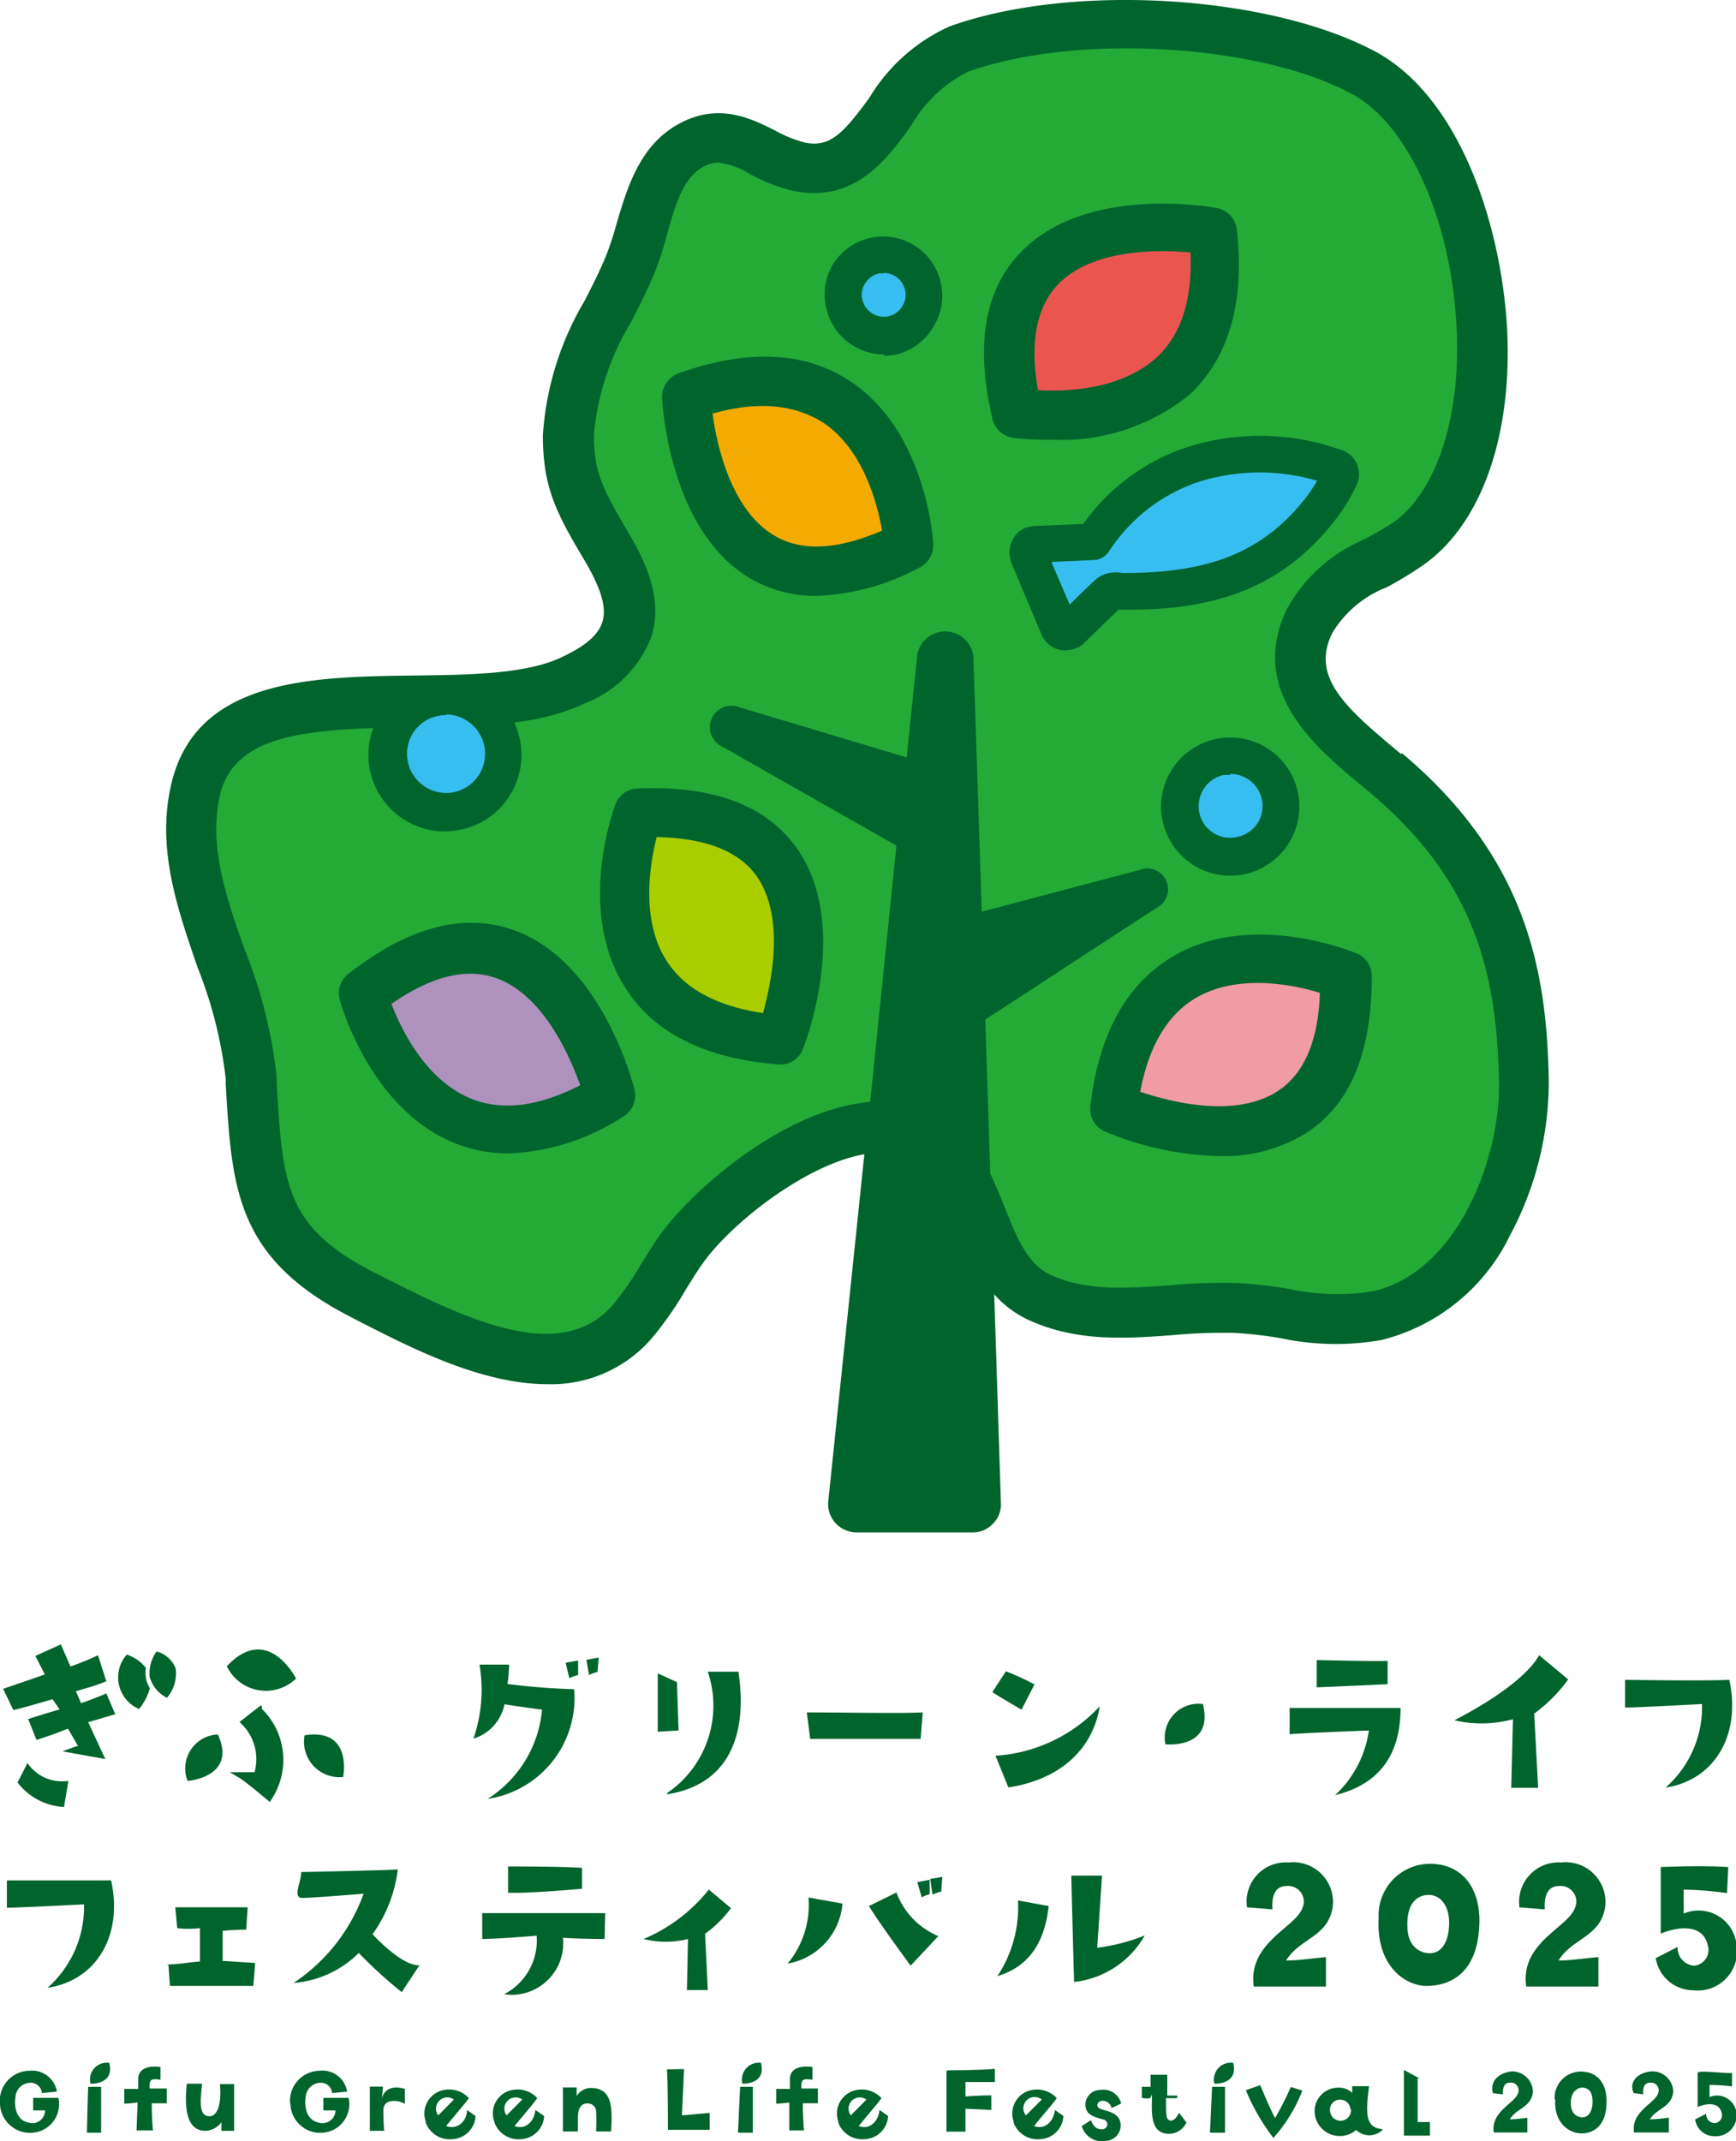 <svg xmlns="http://www.w3.org/2000/svg" viewBox="0 0 83.27 102.69"><defs><style>.cls-1{fill:#23aa37;}.cls-2{fill:#00642d;}.cls-3{fill:#aacd00;}.cls-4{fill:#f09ba5;}.cls-5{fill:#eb5550;}.cls-6{fill:#f5aa00;}.cls-7{fill:#af91be;}.cls-8{fill:#37bef0;}</style></defs><g id="レイヤー_2" data-name="レイヤー 2"><g id="artwork"><g id="_レイアウト" data-name=" レイアウト"><path class="cls-1" d="M29.09,26.11c-1.33-2.26-1.86-3.27-1.84-5.41,0-3,1.88-5.5,3-8.22.75-1.81.89-4.61,2.89-5.68s3.36.66,5.21,1c3.7.74,4.27-4.42,7.62-5.63C51.29.28,60.53.67,65.46,3.35,71.6,6.68,73.52,21.93,67.55,26c-1.77,1.2-3.72,1.65-4.71,3.67-1.59,3.27,1.51,5.52,3.66,7.33C72,41.65,73,46.54,73.13,51.84c.07,4.24-2.32,10.2-7.06,11.22-2.39.51-4.42-.27-6.75-.37-3.22-.14-6.39.84-9.37-.47-2.79-1.22-2.67-5.06-4.66-7.06-3.6-3.6-10.68,1.91-12.64,4.71-.79,1.12-1.39,2.35-2.29,3.4-3.4,3.94-9.34.63-12.95-1.2C12.36,59.5,12.28,56.76,12,51.63,11.7,47,8.21,42.41,9.34,37.74c1.58-6.56,12.94-2.77,18.09-5.2,3.66-1.73,3.07-4,1.66-6.43Z"/><path class="cls-2" d="M67.22,36.18l-.43-.36c-2.39-2-3.88-3.43-2.89-5.45a5.27,5.27,0,0,1,2.61-2.2,17.48,17.48,0,0,0,1.66-1C71,25.26,72.56,21,72.29,15.75,72,10.72,70,4.67,66,2.49,60.9-.26,51.35-.83,45.54,1.27A8.63,8.63,0,0,0,41.7,4.69c-1.26,1.72-1.89,2.39-3.09,2.15a6,6,0,0,1-1.43-.58c-1.14-.57-2.69-1.36-4.6-.33s-2.5,3.11-3,4.78a15,15,0,0,1-.49,1.51c-.3.74-.66,1.45-1.05,2.21a14.46,14.46,0,0,0-2,6.45c0,2.48.63,3.71,2,6,.8,1.36,1.06,2.26.86,2.93s-.86,1.2-2,1.73c-1.68.79-4.41.83-7,.86-4.9.06-10.46.13-11.67,5.15-.75,3.1.27,6,1.25,8.86a20.67,20.67,0,0,1,1.35,5.36l0,.26c.29,5,.49,8.35,6.08,11.18l.5.26c2.36,1.2,5.71,2.92,8.84,2.92a6.37,6.37,0,0,0,5.08-2.28,16.84,16.84,0,0,0,1.56-2.25c.27-.43.52-.85.8-1.24,1.33-1.9,4.92-4.76,7.77-5.26L39.73,72a1.35,1.35,0,0,0,.91,1.42,1.17,1.17,0,0,0,.46.08h5.53a1.32,1.32,0,0,0,1-.42,1.3,1.3,0,0,0,.38-1l-.32-10a5,5,0,0,0,1.76,1.28c2.27,1,4.55.84,6.77.68a25.62,25.62,0,0,1,3-.11,19.48,19.48,0,0,1,2.24.26,12.65,12.65,0,0,0,4.81.08,9.37,9.37,0,0,0,6.15-5,15.65,15.65,0,0,0,1.87-7.42c-.09-5.17-1-10.66-7.06-15.74ZM65.81,61.94a10.83,10.83,0,0,1-3.93-.11,21.34,21.34,0,0,0-2.51-.29,27.66,27.66,0,0,0-3.31.11c-2,.14-3.9.28-5.6-.47-1.16-.51-1.67-1.77-2.25-3.23-.22-.55-.45-1.11-.71-1.65l-.24-7.4,8.42-5.49a1,1,0,0,0-.77-1.75l-7.82,2.07-.4-12.23A1.36,1.36,0,0,0,44,31.4l-.51,4.93-8-2.4a1,1,0,0,0-.81,1.9L43,40.56,41.74,52.85h0c-4.21.36-8.65,4.35-10.09,6.4-.32.45-.61.92-.89,1.37a14.88,14.88,0,0,1-1.33,1.93c-2.4,2.79-6.54,1-10.93-1.24L18,61.06c-4.33-2.2-4.44-4.23-4.73-9.14l0-.26a22.74,22.74,0,0,0-1.49-6C10.82,43,10,40.53,10.55,38.14c.7-2.94,4.14-3.2,9.31-3.26,2.91,0,5.92-.07,8.1-1.11a5.57,5.57,0,0,0,3.29-3.25c.56-1.79-.29-3.58-1.09-4.94-1.28-2.17-1.68-2.95-1.67-4.77a12.55,12.55,0,0,1,1.78-5.36c.39-.77.79-1.56,1.14-2.39a16.47,16.47,0,0,0,.58-1.8c.39-1.4.76-2.73,1.75-3.26a1.46,1.46,0,0,1,.72-.2A3.74,3.74,0,0,1,36,8.36a8.2,8.2,0,0,0,2.08.8C41,9.73,42.51,7.69,43.72,6a6.52,6.52,0,0,1,2.69-2.55c5.17-1.87,14-1.36,18.46,1.07,2.7,1.46,4.76,6.08,5,11.23.22,4.3-1,7.85-3,9.28-.46.31-.94.57-1.45.85a7.62,7.62,0,0,0-3.68,3.31c-1.92,3.93,1.37,6.67,3.56,8.48l.42.35c5,4.21,6.09,8.61,6.18,13.92.07,3.62-2,9.1-6.07,10Z"/><path class="cls-3" d="M30.62,39s-3.79,10,6.8,10.88C37.42,49.87,41.93,38.49,30.62,39Z"/><path class="cls-2" d="M37.42,51.05h-.09c-3.5-.27-6-1.52-7.35-3.7-2.34-3.68-.54-8.56-.46-8.77a1.17,1.17,0,0,1,1.05-.76c3.61-.16,6.18.8,7.64,2.85,2.62,3.69.4,9.4.3,9.65a1.17,1.17,0,0,1-1.09.74ZM31.5,40.15c-.33,1.29-.78,4,.48,5.94.85,1.33,2.4,2.17,4.62,2.5C37,47.1,37.68,44,36.28,42,35.42,40.81,33.81,40.19,31.5,40.15Z"/><path class="cls-4" d="M64.56,46.82s-9.89-4.17-11.13,6.37C53.43,53.19,64.62,58.14,64.56,46.82Z"/><path class="cls-2" d="M58.46,55.45A15.13,15.13,0,0,1,53,54.27a1.18,1.18,0,0,1-.7-1.22c.41-3.48,1.76-5.9,4-7.2,3.77-2.19,8.58-.2,8.78-.12a1.17,1.17,0,0,1,.72,1.08c0,3.62-1,6.15-3.14,7.53a7.49,7.49,0,0,1-4.14,1.11Zm-3.72-3.07c1.47.49,4.55,1.27,6.57-.06,1.24-.82,1.93-2.4,2-4.7-1.27-.39-3.92-.94-5.94.24-1.37.8-2.27,2.32-2.68,4.52Z"/><path class="cls-5" d="M48.81,19.79s10.58,1.81,9.39-8.74C58.2,11.05,46.18,8.78,48.81,19.79Z"/><path class="cls-2" d="M50.5,21.09A13.19,13.19,0,0,1,48.61,21a1.19,1.19,0,0,1-1-.89c-.84-3.52-.39-6.23,1.35-8,3.12-3.27,9.16-2.18,9.41-2.13a1.19,1.19,0,0,1,.95,1c.4,3.48-.36,6.14-2.23,7.92A9.71,9.71,0,0,1,50.5,21.09Zm-.71-2.38c1.32.08,4,0,5.73-1.6,1.15-1.09,1.68-2.77,1.58-5-1.54-.14-4.72-.19-6.38,1.56-1,1.08-1.34,2.77-.93,5.05Z"/><path class="cls-6" d="M43.52,26.15S42.85,15.44,32.86,19C32.86,19,33.4,31.25,43.52,26.15Z"/><path class="cls-2" d="M39.18,28.58A6.22,6.22,0,0,1,36,27.75c-3.91-2.29-4.23-8.41-4.24-8.67a1.2,1.2,0,0,1,.78-1.17c3.3-1.18,6.07-1.06,8.22.36,3.65,2.4,4,7.59,4,7.81a1.18,1.18,0,0,1-.64,1.13,11.16,11.16,0,0,1-5,1.37Zm-5-8.73c.21,1.54.9,4.65,3,5.86,1.29.75,3,.66,5.13-.26-.23-1.31-.91-3.93-2.87-5.21C38,19.37,36.28,19.24,34.13,19.85Z"/><path class="cls-7" d="M17.38,47.64S20.14,58,29.24,52.54C29.24,52.54,26.3,40.66,17.38,47.64Z"/><path class="cls-2" d="M24.39,55.32a6.87,6.87,0,0,1-2.62-.51c-4-1.63-5.42-6.65-5.48-6.87a1.17,1.17,0,0,1,.42-1.23c2.84-2.23,5.49-2.94,7.87-2.12,4.28,1.47,5.79,7.41,5.85,7.66a1.18,1.18,0,0,1-.53,1.3,10.8,10.8,0,0,1-5.51,1.77Zm-5.61-7.16c.47,1.23,1.66,3.67,3.83,4.54,1.47.59,3.22.38,5.22-.65-.52-1.46-1.8-4.37-4.07-5.15-1.41-.49-3.09-.07-5,1.26Zm-1.4-.47Z"/><circle class="cls-8" cx="59.02" cy="38.64" r="2.42"/><path class="cls-2" d="M59,42a3.26,3.26,0,0,1-1.83-.56,3.31,3.31,0,0,1-.92-4.59,3.32,3.32,0,0,1,4.6-.92,3.31,3.31,0,0,1,.91,4.6h0a3.34,3.34,0,0,1-2.11,1.41A3.49,3.49,0,0,1,59,42Zm0-4.83-.3,0A1.53,1.53,0,0,0,58,39.8a1.5,1.5,0,0,0,1.31.35,1.54,1.54,0,0,0,1-.65h0A1.54,1.54,0,0,0,59,37.12Z"/><circle class="cls-8" cx="42.4" cy="14.18" r="1.94"/><path class="cls-2" d="M42.39,17a2.85,2.85,0,0,1-2.77-2.29A2.79,2.79,0,0,1,40,12.61a2.82,2.82,0,0,1,1.81-1.21,2.79,2.79,0,0,1,2.12.42,2.82,2.82,0,0,1,1.21,1.81,2.78,2.78,0,0,1-.42,2.12A2.82,2.82,0,0,1,43,17a2.6,2.6,0,0,1-.56.06Zm0-3.89-.2,0a1.06,1.06,0,0,0-.67.45,1,1,0,0,0-.16.79,1,1,0,0,0,.45.66,1,1,0,0,0,.79.16,1,1,0,0,0,.66-.45h0a1,1,0,0,0,.16-.78,1.06,1.06,0,0,0-1-.85Z"/><circle class="cls-8" cx="21.39" cy="36.21" r="2.77"/><path class="cls-2" d="M21.34,39.88a3.67,3.67,0,0,1-2.23-.76,3.67,3.67,0,1,1,5.28-.87h0a3.63,3.63,0,0,1-2.33,1.55,3.51,3.51,0,0,1-.72.07Zm.05-5.58a1.87,1.87,0,0,0-1.57.84A1.88,1.88,0,0,0,21.75,38a1.92,1.92,0,0,0,1.2-.8h0a1.88,1.88,0,0,0-.52-2.61,1.82,1.82,0,0,0-1-.32Z"/><path class="cls-8" d="M49.36,26.71,50.75,30a.4.4,0,0,0,.52.27l1.91-1.85c.21-.14.5,0,.76,0,4.15.05,7.05-1.05,9.3-3.88a8.18,8.18,0,0,0,1-1.61c.11-.22,0-.41-.25-.49A10.77,10.77,0,0,0,57,22.33,9.19,9.19,0,0,0,52.39,26l-2.75.13c-.26,0-.4.3-.28.59Z"/><path class="cls-2" d="M51.13,31.2a1.26,1.26,0,0,1-1.21-.86l-1.38-3.28h0a1.37,1.37,0,0,1,.12-1.32,1.2,1.2,0,0,1,1-.51l2.3-.1a10,10,0,0,1,4.82-3.63,11.55,11.55,0,0,1,7.49.06h0a1.26,1.26,0,0,1,.81.68,1.22,1.22,0,0,1,0,1,9,9,0,0,1-1.1,1.78c-2.36,3-5.45,4.27-10,4.22l-.33,0-1.71,1.66a.8.8,0,0,1-.19.13,1.13,1.13,0,0,1-.57.15Zm.5-1.55h0ZM50.45,27l.86,2c1-1,1.29-1.25,1.41-1.33h0a1.59,1.59,0,0,1,1.11-.19H54c4,0,6.57-1,8.59-3.55a7.8,7.8,0,0,0,.59-.87,9.72,9.72,0,0,0-5.8.09,8.25,8.25,0,0,0-4.2,3.32.9.9,0,0,1-.7.39l-2,.09Z"/></g><path class="cls-2" d="M0,100.93a1.44,1.44,0,0,1,1.4-1.61,1.21,1.21,0,0,1,1.33,1l-.72.07a.54.54,0,0,0-.62-.49.73.73,0,0,0-.65.71c-.07.44.05,1.08.61,1.19a.61.61,0,0,0,.81-.58l-.57,0v-.6l1.21,0a1.37,1.37,0,0,1-1.14,1.66A1.44,1.44,0,0,1,0,100.93Z"/><path class="cls-2" d="M4.23,100.09h.62s0,2.08,0,2.2H4.17S4.21,100.45,4.23,100.09Z"/><path class="cls-2" d="M6.6,100.84a5.73,5.73,0,0,1-.64.06l0-.71.67,0s0-.35,0-.49c0-.3.22-.67,1.07-.56v.61c-.49-.07-.54,0-.52.42H8l0,.71c-.3,0-.41,0-.72,0,0,0,0,.91.06,1.3H6.55Z"/><path class="cls-2" d="M9,99.94h.69c-.05.68-.22,1.59.38,1.56.2,0,.59-.26.48-1.54h.68s0,2.12,0,2.24h-.61s0-.36,0-.41a1,1,0,0,1-.76.41c-.59,0-1.09-.43-.9-2.25Z"/><path class="cls-2" d="M13.92,100.93a1.44,1.44,0,0,1,1.4-1.61,1.2,1.2,0,0,1,1.33,1l-.72.07a.54.54,0,0,0-.62-.49.73.73,0,0,0-.65.71c-.07.44.05,1.08.61,1.19a.62.62,0,0,0,.82-.58l-.58,0v-.6l1.21,0a1.37,1.37,0,0,1-1.14,1.66,1.43,1.43,0,0,1-1.65-1.44Z"/><path class="cls-2" d="M19.42,100.19l0,.72a.93.93,0,0,0-.54-.14c-.23,0-.43.07-.49.37,0,0,0,1,.05,1.06h-.7s0-1.7,0-2.12h.63l-.05.56C18.42,100.24,18.78,100,19.42,100.19Z"/><path class="cls-2" d="M20.43,101.78a1.15,1.15,0,0,1,.94-1.55,1.29,1.29,0,0,1,1.12.4c-.2.29-.22.28-1.09,1.34.54.2,1-.23,1-.77l.41.29a1.17,1.17,0,0,1-1.11,1.11,1.23,1.23,0,0,1-1.29-.82Zm.59-.32.75-.76a.54.54,0,0,0-.75.76Z"/><path class="cls-2" d="M23.72,101.78a1.14,1.14,0,0,1,.93-1.55,1.28,1.28,0,0,1,1.12.4c-.2.29-.21.28-1.09,1.34.54.2.95-.23,1-.77l.42.29A1.17,1.17,0,0,1,25,102.6a1.23,1.23,0,0,1-1.29-.82Zm.58-.32.75-.76a.54.54,0,0,0-.75.76Z"/><path class="cls-2" d="M28.59,102.21a7.49,7.49,0,0,0,0-1,.4.4,0,0,0-.44-.32c-.24,0-.42.18-.43.65,0,.19,0,.38,0,.69H27s0-1.79,0-2.11h.66l0,.41a.82.82,0,0,1,.8-.38c.87.07.93.88.85,2.08h-.67Z"/><path class="cls-2" d="M32.81,99.24s-.08,1.72-.1,2.22l1.33-.12,0,.81s-1.59,0-2,0c0,0,0-2.43-.05-2.9Z"/><path class="cls-2" d="M37.87,100.84a5.73,5.73,0,0,1-.64.06l0-.71.66,0s0-.35,0-.49c0-.3.22-.67,1.08-.56v.61c-.49-.07-.55,0-.53.42h.79l0,.71c-.3,0-.42,0-.72,0,0,0,0,.91.06,1.3h-.71l0-1.37Z"/><path class="cls-2" d="M40.22,101.78a1.15,1.15,0,0,1,.94-1.55,1.29,1.29,0,0,1,1.12.4c-.2.29-.22.28-1.09,1.34.54.2.94-.23,1-.77l.41.29a1.17,1.17,0,0,1-1.12,1.11,1.22,1.22,0,0,1-1.28-.82Zm.59-.32.75-.76a.54.54,0,0,0-.75.76Z"/><path class="cls-2" d="M45.46,99.3s1.38,0,2.26-.07v.63c-.7,0-1.06,0-1.41,0l0,.69s.74-.05,1.24-.05v.7l-1.24-.06,0,1.1h-.91c0-1.33,0-2.26,0-2.91Z"/><path class="cls-2" d="M48.63,101.78a1.15,1.15,0,0,1,.94-1.55,1.31,1.31,0,0,1,1.12.4c-.2.29-.22.28-1.09,1.34.53.2.94-.23,1-.77l.41.29a1.17,1.17,0,0,1-1.12,1.11,1.22,1.22,0,0,1-1.28-.82Zm.58-.32.76-.76a.54.54,0,0,0-.76.76Z"/><path class="cls-2" d="M52.63,100.93a.2.2,0,0,0,.1.19c.24.14.86.14,1,.63a.74.74,0,0,1-.67.93,1,1,0,0,1-1.17-.71l.44-.28c.1.28.26.44.51.44a.27.27,0,0,0,.28-.23.25.25,0,0,0-.23-.25c-.55-.15-.74-.27-.81-.55a.71.71,0,0,1,.7-.86.88.88,0,0,1,1,.65l-.46.22a.45.45,0,0,0-.4-.35c-.14,0-.26.06-.27.17Z"/><path class="cls-2" d="M55.22,100.51c0,.19-.24.14-.45.11l0-.53h.42v-.58l.8,0,0,1h.48v.12a4.59,4.59,0,0,1-.54,0c0,.88,0,1,.18,1.07s.39-.21.44-.37l.36.47a.94.94,0,0,1-.95.54c-.79-.1-.72-1-.7-1.86Z"/><path class="cls-2" d="M61.92,100.1l.55.17a7.35,7.35,0,0,1-1.39,2.27,9.92,9.92,0,0,1-1.32-2.29l.69-.24s.45,1.1.71,1.58a15.18,15.18,0,0,0,.76-1.5Z"/><path class="cls-2" d="M66.31,102.16a.91.91,0,0,1-1.26,0,1.21,1.21,0,0,1-1.95-.59,1.13,1.13,0,0,1,1.09-1.44.91.91,0,0,1,.67.25l0-.32h.81c-.18,1.37-.16,2,.65,2.06Zm-1.54-1a.47.47,0,0,0-.43-.45.48.48,0,0,0-.54.56.49.49,0,0,0,1-.11Z"/><path class="cls-2" d="M68,99.67c0,1,0,1.62,0,2.11h.59l0,.65s-.91,0-1.25,0c0-2.91,0-2.93,0-3.15l.79.43Z"/><path class="cls-2" d="M71.62,100.41c-.18-.54.23-1,.91-1.06a1,1,0,0,1,1,1c-.1.74-.79.76-1.11,1.3a6.26,6.26,0,0,0,.84-.08v.71l-1.61,0c-.15-1,1-1.4,1.16-1.87a.37.37,0,0,0-.39-.52c-.24,0-.35.2-.33.56l-.52-.06Z"/><path class="cls-2" d="M74.57,100.69A1.26,1.26,0,0,1,76,99.37c.62.06,1.08.56,1.06,1.44,0,1.29-.78,1.55-1.29,1.51s-1.24-.49-1.17-1.63Zm.78.22c0,.36.19.61.51.64s.53-.27.53-.75-.2-.65-.46-.67-.61.21-.58.78Z"/><path class="cls-2" d="M78.37,100.41c-.26-.54.16-1,.84-1.06a1,1,0,0,1,1.05,1c-.1.74-.79.76-1.12,1.3a8.44,8.44,0,0,0,.91-.08v.71l-1.67,0c-.16-1,1-1.4,1.15-1.87a.37.37,0,0,0-.38-.52c-.25,0-.36.2-.33.56l-.45-.06Z"/><path class="cls-2" d="M81.3,101.66l.54-.28a.42.42,0,0,0,.42.45.38.38,0,0,0,.32-.5c-.1-.42-.55-.52-1.15-.27,0,0,0-1.48,0-1.63s1,0,1.65,0l0,.64A9.43,9.43,0,0,0,82,100l0,.58a.94.94,0,0,1,1.29.74,1,1,0,0,1-1.06,1.14.93.93,0,0,1-.91-.76Z"/><path class="cls-2" d="M5.24,98.94a.81.81,0,0,0-.9,1S5.51,100,5.24,98.94Z"/><path class="cls-2" d="M35.5,100.09h.61s0,2.08,0,2.2h-.71S35.48,100.45,35.5,100.09Z"/><path class="cls-2" d="M36.5,98.94a.81.81,0,0,0-.89,1S36.77,100,36.5,98.94Z"/><path class="cls-2" d="M58.14,100.09h.62s0,2.08,0,2.2h-.72S58.12,100.45,58.14,100.09Z"/><path class="cls-2" d="M59.15,98.94a.81.81,0,0,0-.9,1S59.42,100,59.15,98.94Z"/><path class="cls-2" d="M26,82s-1.23-.16-1.8-.26a2.17,2.17,0,0,1-1.49,1.65A7.21,7.21,0,0,0,23,79.84h1.42a6.84,6.84,0,0,1-.08.93c1.24.16,2.33.22,3.2.25a4.89,4.89,0,0,1-4.15,5.26A5.66,5.66,0,0,0,26,82Zm1.73-1.66a2.16,2.16,0,0,0-.42.15l-.18-.74.6-.11Zm.52,0-.12-.73.59-.11-.06.69A2.18,2.18,0,0,0,28.27,80.33Z"/><path class="cls-2" d="M32.47,80.68,32.55,83l-1,.06V80.26l.92.42ZM32,86a5.07,5.07,0,0,0,1.95-5.82l1.47,0c.47,3.15-.54,5.43-3.42,5.88Z"/><path class="cls-2" d="M38.7,82.13c1.28,0,4.85.06,5.56,0l-.1,1.27s-2.88,0-5.3,0l-.16-1.27Z"/><path class="cls-2" d="M49,82s-1.19-.69-1.4-.84l.65-1a12.63,12.63,0,0,1,1.37.63Zm-1.25,2.21a7.46,7.46,0,0,0,5-2.37c-.32,2-1.83,3.5-4.38,3.89Z"/><path class="cls-2" d="M65.66,83s-3.42.13-3.8.18l0-1.26s3.41,0,5.32,0c0,2.22-1,3.66-3.14,4.18A5.23,5.23,0,0,0,65.66,83Zm.9-3.37v1.15l-3.4.15,0-1.31S66,79.69,66.56,79.66Z"/><path class="cls-2" d="M69.76,82.51c1.71-.88,3.46-2.05,4.07-3.12l1.39,1.16a7.4,7.4,0,0,1-1.63,1.64l.19,3.56H72.49l.08-3.29a5.78,5.78,0,0,1-2.81.05Z"/><path class="cls-2" d="M79.9,85.73a5.13,5.13,0,0,0,1.74-4s-3.12.17-3.69.17V80.57s3.85.06,5,0c.58,2.68-.74,4.79-3,5.16Z"/><path class="cls-2" d="M2.28,95.34a5.17,5.17,0,0,0,1.75-4s-3.13.16-3.7.16V90.19s3.85,0,5,0C5.92,92.87,4.59,95,2.28,95.34Z"/><path class="cls-2" d="M8,94.22c.6,0,.93-.09,1.59-.14l0-1.6a4.9,4.9,0,0,1-1.09,0l-.09-1s2.44,0,3.47,0l-.07,1.07s-.55,0-1.13.06c0,.36,0,.74,0,1.44l1.56.1-.09,1.1s-3.49,0-4,0l-.07-1Z"/><path class="cls-2" d="M17.43,90.83c-1.63.13-2.61.2-2.94.2-.49,0,0-.86-.05-1.24,0,0,4.38-.09,4.64-.13a6.68,6.68,0,0,1-1.21,3.11s1.38,1.53,2.25,1.49l-.85,1.29a21.58,21.58,0,0,1-2.06-1.88,5,5,0,0,1-3.13,1.44,8.67,8.67,0,0,0,3.36-4.28Z"/><path class="cls-2" d="M29,93s-1.07,0-2-.06a2.47,2.47,0,0,1-2.82,2.71,2.9,2.9,0,0,0,1.56-2.81s-1.57.14-2.61.16l0-1.24c1.85,0,5.49,0,5.9,0L29,93ZM24.37,90.8l0-1.28s2.74,0,3.55.07l0,1s-2.52.23-3.5.19Z"/><path class="cls-2" d="M30.87,93A7.91,7.91,0,0,0,34,90.63l1.06.89a5.54,5.54,0,0,1-1.24,1.23l.13,2.7h-1L33,93a4.36,4.36,0,0,1-2.13,0Z"/><path class="cls-2" d="M37.78,94.18a4.41,4.41,0,0,0,1-3.17l1.63.29a3.18,3.18,0,0,1-2.64,2.88ZM45,92.87l-1.32,1.41s-1.56-2.12-2-2.86L43,90.77A3.64,3.64,0,0,0,45,92.86ZM44.21,91,44,90.27l.59-.11v.69A2.28,2.28,0,0,0,44.21,91Zm.41-.88.58-.1-.05.7a3.29,3.29,0,0,0-.42.15l-.11-.74Z"/><path class="cls-2" d="M47.83,94.8a6,6,0,0,0,1-3.65l1.47.27c-.22,2.06-1.21,3-2.49,3.37Zm4.8-1.38a9.11,9.11,0,0,0,2.28-.59,4.44,4.44,0,0,1-3.39,2.23s-.13-4.67-.13-5.1h1.47l-.23,3.45Z"/><path class="cls-2" d="M59.81,91.45a1.88,1.88,0,0,1,2-2.12,1.91,1.91,0,0,1,2.12,2.09c-.2,1.49-1.58,1.53-2.24,2.61.6,0,1.05-.08,1.91-.16v1.41c-2.51,0-1.89,0-3.46,0-.3-2.09,2-2.83,2.33-3.76a.75.75,0,0,0-.77-1.06c-.49,0-.72.41-.66,1.12l-1.23-.1Z"/><path class="cls-2" d="M66.13,92a2.47,2.47,0,0,1,2.75-2.59c1.22.11,2.13,1.09,2.08,2.84-.07,2.52-1.53,3-2.54,3S66,94.29,66.13,92Zm1.38.42c0,.71.38,1.21,1,1.26s1-.53,1-1.47c0-.79-.4-1.28-.9-1.32C67.94,90.85,67.45,91.34,67.51,92.45Z"/><path class="cls-2" d="M72.88,91.45a1.89,1.89,0,0,1,2-2.12A1.91,1.91,0,0,1,77,91.42c-.2,1.49-1.59,1.53-2.24,2.61.6,0,1-.08,1.91-.16v1.41c-2.51,0-1.9,0-3.46,0-.31-2.09,2-2.83,2.33-3.76a.75.75,0,0,0-.77-1.06c-.49,0-.72.41-.67,1.12l-1.23-.1Z"/><path class="cls-2" d="M79.4,93.93l1.07-.55a.85.85,0,0,0,.8.9.76.76,0,0,0,.64-1c-.19-.84-1.09-1-2.25-.54,0,0,0-2.9,0-3.19,0,0,1.91-.09,3.24,0l-.06,1.25a16.86,16.86,0,0,0-2.08-.17l0,1.15a1.83,1.83,0,0,1,2.53,1.45,1.89,1.89,0,0,1-2.08,2.23,1.83,1.83,0,0,1-1.78-1.49Z"/><path class="cls-2" d="M57.7,81.73a1.62,1.62,0,0,0-1.8,1.93S58.24,83.92,57.7,81.73Z"/><path class="cls-2" d="M1.7,79.42l1.22-.55.46,1.06a13.1,13.1,0,0,0,1.32-.54l.4,1.25c-.7.28-.94.31-1.46.48l.25.57s.67-.23,1.21-.47l.43,1-1.3.38.82,1.77L3,84s.53-.21.74-.26l-.48-.83s-.78.32-1.51.54l-.4-1s1-.32,1.51-.46l-.34-.49c-1.11.32-1.44.42-1.88.52L.15,81s1.27-.43,2-.69l-.45-.88Zm1.58,6-.21,1.25A3,3,0,0,1,.84,85.49l.48-.93a2,2,0,0,0,2,.85Z"/><path class="cls-2" d="M12.56,81.81l-.07,0-1,.78.09.09A2.36,2.36,0,0,1,12.21,85c-.35,0-.68,0-.68,0l-.51,0,.44.26c.34.2,1.37,1.08,1.39,1.09l.1.08.06-.11a3.43,3.43,0,0,0-.45-4.36Z"/><path class="cls-2" d="M10.88,79.92a2.08,2.08,0,0,0,3.32.59S12.85,77.81,10.88,79.92Z"/><path class="cls-2" d="M7.51,79.21a1.78,1.78,0,0,0-.33,1.22,1.58,1.58,0,0,0,.83,1,1.81,1.81,0,0,0,.42-1.39A1.34,1.34,0,0,0,7.51,79.21Z"/><path class="cls-2" d="M10.45,83.19A1.63,1.63,0,0,0,9,85.42S11.39,85.24,10.45,83.19Z"/><path class="cls-2" d="M14.61,83.23a1.7,1.7,0,0,0,1.85,2S16.94,82.86,14.61,83.23Z"/><path class="cls-2" d="M7,80.46A1.34,1.34,0,0,1,7,80a1.9,1.9,0,0,0-.92-.64,1.65,1.65,0,0,0,.59,2.61,2.69,2.69,0,0,0,.52-1A1.21,1.21,0,0,1,7,80.46Z"/></g></g></svg>